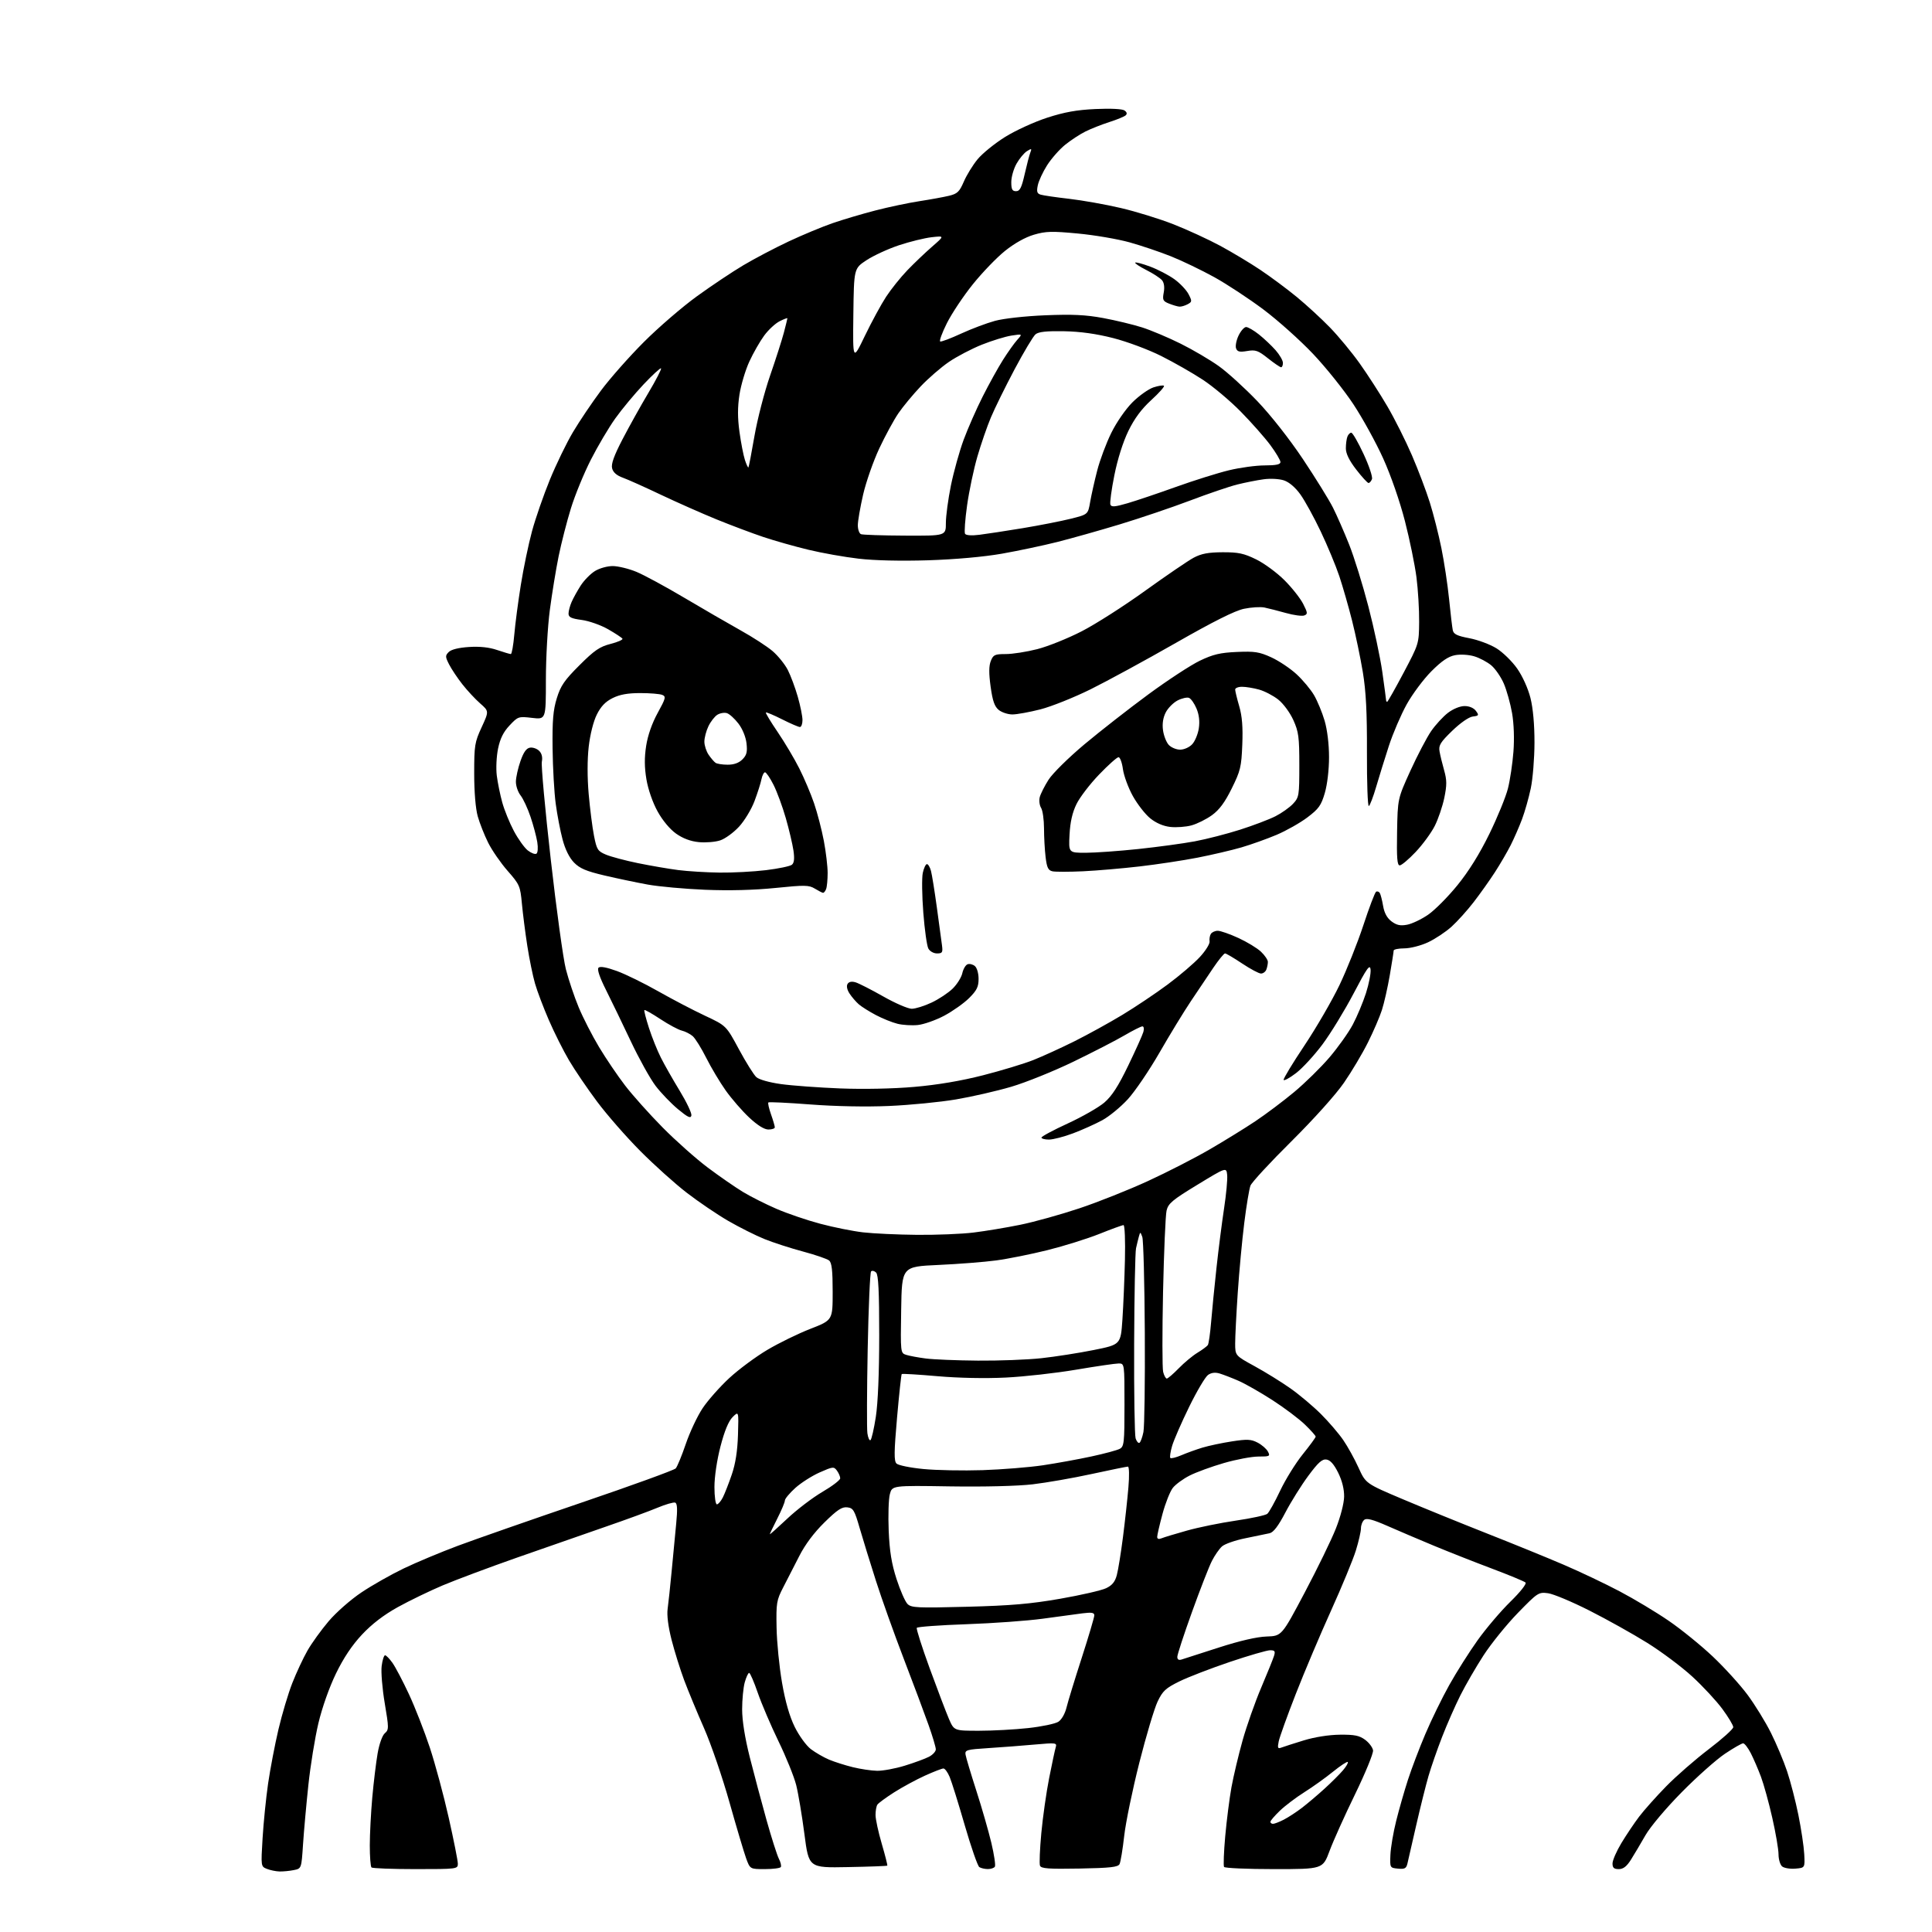 <?xml version="1.0" encoding="UTF-8" standalone="no"?>
<svg 
  version="1.1" 
  xmlns="http://www.w3.org/2000/svg" 
  xmlns:xlink="http://www.w3.org/1999/xlink" 
  xmlns:svg="http://www.w3.org/2000/svg"
  xmlns:rdf="http://www.w3.org/1999/02/22-rdf-syntax-ns#"
  xmlns:cc="http://creativecommons.org/ns#"
  xmlns:dc="http://purl.org/dc/elements/1.1/"
  viewBox="0 0 768 768"
  width="768"
  height="768"
>
<style>svg {background-color: white; }</style>"
<path stroke="none" fill="black" fill-rule="evenodd" d="M111.12,743.94C109.68,743.90 107.42,743.44 106.10,742.91C103.71,741.96 103.70,741.92 104.38,730.73C104.75,724.55 105.74,714.77 106.57,709.00C107.41,703.23 109.26,693.55 110.68,687.50C112.10,681.45 114.59,673.12 116.21,669.00C117.83,664.88 120.53,659.10 122.21,656.16C123.88,653.22 127.67,647.97 130.63,644.48C133.63,640.94 139.41,635.86 143.71,632.99C147.95,630.15 155.49,625.88 160.47,623.49C165.46,621.09 175.15,617.04 182.02,614.47C188.88,611.91 210.92,604.21 230.99,597.37C251.07,590.54 267.99,584.39 268.60,583.72C269.22,583.05 271.02,578.67 272.61,574.00C274.20,569.33 277.21,562.93 279.30,559.79C281.39,556.66 286.17,551.26 289.92,547.79C293.67,544.33 300.48,539.28 305.05,536.58C309.61,533.87 317.32,530.11 322.18,528.22C331.00,524.78 331.00,524.78 331.00,513.51C331.00,505.03 330.65,501.96 329.59,501.07C328.81,500.43 324.13,498.82 319.17,497.49C314.22,496.17 307.31,493.93 303.83,492.52C300.35,491.11 293.90,487.87 289.50,485.33C285.10,482.78 277.68,477.75 273.00,474.14C268.32,470.54 259.99,463.05 254.47,457.49C248.95,451.94 241.26,443.14 237.38,437.95C233.49,432.75 228.46,425.35 226.19,421.49C223.92,417.64 220.31,410.44 218.17,405.49C216.03,400.55 213.55,394.02 212.68,390.98C211.80,387.94 210.42,381.19 209.61,375.98C208.80,370.77 207.84,363.21 207.46,359.18C206.82,352.22 206.55,351.60 201.79,346.18C199.05,343.06 195.57,338.02 194.06,335.00C192.55,331.98 190.68,327.25 189.91,324.50C189.05,321.46 188.50,314.79 188.50,307.50C188.50,296.32 188.70,295.06 191.45,289.11C194.40,282.71 194.40,282.71 190.86,279.61C188.91,277.90 185.73,274.48 183.79,272.00C181.84,269.52 179.48,265.98 178.53,264.13C176.97,261.05 176.96,260.61 178.40,259.17C179.40,258.18 182.35,257.45 186.43,257.19C190.73,256.91 194.47,257.31 197.62,258.39C200.23,259.27 202.67,260.00 203.06,260.00C203.45,260.00 204.07,256.51 204.44,252.25C204.81,247.99 205.98,239.10 207.04,232.50C208.09,225.90 210.09,216.32 211.47,211.21C212.85,206.10 216.05,196.88 218.57,190.71C221.10,184.55 225.24,176.00 227.79,171.73C230.33,167.45 235.33,160.03 238.91,155.23C242.48,150.43 250.15,141.75 255.95,135.95C261.75,130.15 271.23,121.98 277.00,117.80C282.77,113.62 291.10,108.05 295.50,105.44C299.90,102.82 308.00,98.57 313.50,95.98C319.00,93.40 326.88,90.12 331.00,88.70C335.12,87.28 342.77,85.01 348.00,83.66C353.23,82.31 361.10,80.64 365.50,79.97C369.90,79.29 375.21,78.32 377.31,77.81C380.57,77.02 381.40,76.22 383.12,72.23C384.22,69.66 386.67,65.67 388.58,63.34C390.48,61.02 395.41,57.02 399.53,54.45C403.64,51.88 411.17,48.44 416.26,46.79C423.14,44.56 428.06,43.68 435.50,43.34C441.44,43.07 446.10,43.29 446.99,43.90C447.96,44.56 448.14,45.24 447.49,45.84C446.95,46.34 444.02,47.55 441.00,48.51C437.98,49.48 433.70,51.17 431.50,52.26C429.30,53.35 425.65,55.74 423.38,57.58C421.11,59.42 417.90,63.08 416.23,65.71C414.56,68.34 412.90,71.92 412.54,73.66C412.01,76.20 412.24,76.94 413.69,77.38C414.69,77.69 419.77,78.43 425.00,79.03C430.23,79.63 439.45,81.27 445.50,82.68C451.55,84.09 461.00,87.01 466.50,89.17C472.00,91.33 480.32,95.16 485.00,97.68C489.68,100.20 496.88,104.52 501.00,107.28C505.12,110.04 511.65,114.89 515.50,118.06C519.35,121.23 525.27,126.67 528.66,130.16C532.05,133.65 537.39,140.10 540.52,144.50C543.65,148.90 548.59,156.55 551.48,161.50C554.38,166.45 558.78,175.22 561.27,181.00C563.76,186.78 566.95,195.20 568.37,199.73C569.79,204.25 571.86,212.39 572.96,217.82C574.07,223.25 575.45,232.37 576.03,238.10C576.60,243.82 577.27,249.41 577.50,250.51C577.83,252.10 579.23,252.78 584.09,253.70C587.48,254.34 592.33,256.15 594.87,257.72C597.40,259.29 601.11,262.91 603.11,265.78C605.24,268.82 607.43,273.68 608.38,277.45C609.41,281.54 609.99,288.05 609.98,295.21C609.97,301.42 609.31,309.59 608.51,313.37C607.71,317.15 606.15,322.67 605.03,325.64C603.92,328.61 601.88,333.27 600.51,335.99C599.13,338.70 596.31,343.54 594.25,346.72C592.19,349.91 588.41,355.23 585.85,358.55C583.30,361.87 579.31,366.30 576.99,368.39C574.67,370.48 570.47,373.27 567.64,374.59C564.78,375.92 560.62,376.98 558.25,376.99C555.91,377.00 554.00,377.39 554.00,377.87C554.00,378.35 553.31,382.73 552.47,387.62C551.63,392.50 550.22,398.75 549.33,401.50C548.45,404.25 545.94,410.06 543.76,414.42C541.59,418.78 537.30,425.98 534.24,430.42C531.00,435.12 522.24,444.87 513.32,453.73C504.87,462.10 497.56,470.02 497.07,471.32C496.58,472.61 495.47,479.26 494.62,486.09C493.76,492.91 492.60,505.40 492.03,513.83C491.46,522.26 491.00,531.34 491.00,534.01C491.00,538.86 491.00,538.86 498.75,543.10C503.01,545.43 509.42,549.40 512.99,551.92C516.56,554.44 522.00,559.02 525.09,562.10C528.17,565.17 532.15,569.81 533.94,572.41C535.72,575.00 538.47,579.96 540.04,583.43C542.90,589.73 542.90,589.73 557.70,595.99C565.84,599.43 580.83,605.53 591.00,609.54C601.17,613.54 614.90,619.14 621.50,621.97C628.10,624.80 638.19,629.59 643.91,632.62C649.64,635.64 658.39,640.89 663.34,644.29C668.30,647.68 676.17,654.07 680.84,658.48C685.51,662.89 691.74,669.75 694.69,673.73C697.63,677.70 701.82,684.51 703.99,688.86C706.16,693.21 709.05,700.08 710.40,704.13C711.76,708.19 713.78,716.00 714.89,721.50C716.00,727.00 717.05,733.98 717.21,737.00C717.50,742.50 717.50,742.50 713.68,742.81C711.58,742.99 709.22,742.59 708.43,741.94C707.64,741.29 707.00,739.12 706.99,737.13C706.99,735.13 705.87,728.60 704.51,722.62C703.16,716.63 701.13,709.30 700.02,706.32C698.91,703.34 697.09,699.13 695.98,696.95C694.87,694.78 693.49,693.00 692.92,693.00C692.36,693.00 689.10,694.86 685.70,697.14C682.29,699.42 674.55,706.30 668.50,712.44C662.24,718.78 656.03,726.16 654.09,729.55C652.22,732.82 649.63,737.19 648.33,739.25C646.63,741.95 645.27,743.00 643.49,743.00C641.57,743.00 641.00,742.48 641.00,740.75C641.00,739.51 642.59,735.87 644.53,732.65C646.47,729.44 649.64,724.71 651.58,722.15C653.52,719.59 658.34,714.18 662.30,710.13C666.26,706.07 673.89,699.42 679.25,695.34C684.61,691.26 689.00,687.32 689.00,686.57C689.00,685.83 687.06,682.58 684.68,679.36C682.31,676.14 676.94,670.35 672.75,666.50C668.57,662.65 660.50,656.61 654.82,653.07C649.14,649.53 638.81,643.76 631.85,640.24C624.90,636.72 617.48,633.61 615.35,633.33C611.62,632.84 611.25,633.07 603.38,641.16C598.92,645.75 592.79,653.33 589.75,658.00C586.72,662.67 582.56,669.86 580.50,673.97C578.44,678.08 575.17,685.51 573.25,690.47C571.32,695.44 568.89,702.42 567.85,706.00C566.81,709.58 564.62,718.35 562.98,725.50C561.34,732.65 559.76,739.54 559.47,740.81C559.02,742.73 558.38,743.07 555.72,742.81C552.52,742.50 552.50,742.47 552.71,737.32C552.83,734.46 553.86,728.39 555.01,723.82C556.15,719.24 558.25,711.90 559.68,707.50C561.10,703.10 564.21,694.92 566.59,689.32C568.96,683.72 573.25,674.94 576.11,669.82C578.98,664.69 584.05,656.67 587.39,652.00C590.73,647.33 596.58,640.44 600.39,636.71C604.40,632.79 606.94,629.56 606.41,629.07C605.91,628.61 599.88,626.11 593.00,623.52C586.12,620.93 575.77,616.85 570.00,614.45C564.23,612.05 555.92,608.52 551.55,606.59C545.67,604.01 543.25,603.37 542.30,604.17C541.58,604.76 541.00,606.27 541.00,607.52C541.00,608.77 540.09,612.75 538.97,616.37C537.85,619.99 533.42,630.72 529.12,640.22C524.82,649.73 518.51,664.63 515.11,673.34C511.70,682.06 508.64,690.57 508.30,692.26C507.78,694.87 507.94,695.24 509.37,694.69C510.30,694.33 514.31,693.05 518.28,691.83C522.67,690.49 528.31,689.61 532.67,689.57C538.46,689.51 540.38,689.91 542.67,691.60C544.23,692.76 545.64,694.64 545.81,695.80C545.98,696.95 542.77,704.78 538.68,713.20C534.58,721.61 530.01,731.76 528.53,735.75C525.83,743.00 525.83,743.00 506.47,743.00C495.83,743.00 486.87,742.61 486.58,742.13C486.28,741.64 486.49,736.13 487.05,729.88C487.61,723.62 488.73,714.87 489.53,710.43C490.34,705.99 492.33,697.62 493.95,691.83C495.58,686.04 498.90,676.62 501.33,670.90C503.76,665.18 506.06,659.49 506.44,658.25C507.02,656.38 506.76,656.00 504.90,656.00C503.66,656.00 496.46,658.09 488.89,660.64C481.32,663.20 472.28,666.68 468.81,668.39C463.36,671.08 462.18,672.17 460.16,676.41C458.87,679.11 455.60,690.04 452.90,700.70C450.20,711.36 447.49,724.45 446.89,729.79C446.29,735.13 445.46,740.17 445.04,741.00C444.43,742.21 441.40,742.55 429.12,742.78C416.76,743.00 413.86,742.79 413.41,741.63C413.11,740.85 413.35,735.02 413.94,728.68C414.53,722.33 415.93,712.50 417.05,706.82C418.17,701.14 419.35,695.64 419.66,694.59C420.21,692.78 419.81,692.73 411.37,693.48C406.49,693.92 398.23,694.56 393.00,694.89C384.22,695.45 383.52,695.65 383.82,697.50C383.99,698.60 385.92,705.04 388.10,711.81C390.28,718.57 392.97,727.92 394.08,732.58C395.18,737.24 395.82,741.49 395.48,742.03C395.15,742.56 393.90,742.99 392.69,742.98C391.49,742.98 389.96,742.63 389.30,742.21C388.64,741.79 386.04,734.31 383.51,725.60C380.99,716.88 378.29,708.23 377.51,706.38C376.74,704.52 375.62,703.00 375.03,703.00C374.44,703.00 371.12,704.29 367.65,705.86C364.18,707.43 358.68,710.42 355.42,712.49C352.16,714.57 349.17,716.77 348.77,717.38C348.36,718.00 348.03,719.85 348.04,721.50C348.04,723.15 349.15,728.29 350.51,732.92C351.87,737.56 352.86,741.47 352.71,741.62C352.56,741.78 345.47,742.04 336.97,742.20C321.51,742.50 321.51,742.50 319.77,729.09C318.81,721.71 317.34,712.94 316.50,709.59C315.65,706.24 312.49,698.41 309.46,692.18C306.44,685.96 302.74,677.29 301.23,672.93C299.73,668.57 298.18,665.00 297.80,665.00C297.41,665.00 296.63,666.69 296.05,668.75C295.48,670.81 295.01,675.65 295.01,679.50C295.01,683.98 296.11,690.82 298.04,698.50C299.71,705.10 302.70,716.32 304.69,723.44C306.69,730.56 308.90,737.50 309.61,738.87C310.32,740.24 310.67,741.73 310.39,742.18C310.11,742.63 307.25,743.00 304.02,743.00C298.17,743.00 298.17,743.00 296.61,738.75C295.76,736.41 292.78,726.40 289.99,716.50C287.21,706.60 282.66,693.33 279.88,687.00C277.09,680.67 273.53,672.06 271.95,667.85C270.38,663.64 268.14,656.45 266.96,651.86C265.62,646.58 265.04,642.05 265.40,639.51C265.71,637.31 266.43,630.55 267.00,624.50C267.57,618.45 268.37,609.96 268.80,605.63C269.35,599.96 269.24,597.65 268.40,597.32C267.76,597.08 264.59,597.99 261.37,599.34C258.14,600.70 248.75,604.14 240.50,606.98C232.25,609.83 216.50,615.32 205.50,619.18C194.50,623.04 181.22,628.01 176.00,630.21C170.78,632.42 162.74,636.31 158.13,638.86C152.53,641.97 147.83,645.57 143.89,649.78C139.94,654.00 136.55,659.07 133.54,665.28C130.89,670.74 128.05,678.78 126.57,685.00C125.20,690.77 123.41,701.80 122.59,709.50C121.77,717.20 120.81,727.84 120.46,733.14C119.83,742.78 119.83,742.78 116.79,743.39C115.12,743.73 112.57,743.97 111.12,743.94zM165.17,743.00C155.91,743.00 148.03,742.70 147.67,742.33C147.30,741.97 147.00,738.03 147.00,733.58C147.00,729.14 147.45,720.55 147.99,714.50C148.53,708.45 149.49,700.58 150.11,697.00C150.76,693.25 151.97,689.86 152.97,689.00C154.61,687.58 154.61,686.96 152.93,677.00C151.96,671.23 151.41,664.59 151.72,662.25C152.02,659.91 152.63,658.00 153.07,658.00C153.51,658.00 154.83,659.35 156.00,661.00C157.18,662.65 160.12,668.24 162.53,673.41C164.95,678.59 168.69,688.15 170.85,694.66C173.00,701.17 176.39,713.74 178.38,722.60C180.37,731.45 182.00,739.67 182.00,740.85C182.00,742.96 181.73,743.00 165.17,743.00zM506.05,725.00C506.63,725.00 508.54,724.26 510.30,723.36C512.06,722.46 515.30,720.35 517.50,718.67C519.70,716.98 523.75,713.56 526.50,711.05C529.25,708.55 532.57,705.24 533.87,703.71C535.18,702.17 536.03,700.69 535.76,700.42C535.49,700.15 532.84,701.90 529.88,704.29C526.92,706.69 521.80,710.36 518.50,712.43C515.20,714.51 510.81,717.83 508.75,719.81C506.69,721.79 505.00,723.76 505.00,724.20C505.00,724.64 505.47,725.00 506.05,725.00zM348.64,703.92C350.92,703.96 355.87,703.05 359.64,701.89C363.42,700.73 367.74,699.14 369.25,698.36C370.76,697.59 372.00,696.25 372.00,695.39C372.00,694.54 370.70,690.16 369.10,685.67C367.51,681.18 363.10,669.40 359.30,659.50C355.50,649.60 350.51,635.65 348.23,628.50C345.94,621.35 343.03,611.90 341.75,607.50C339.67,600.29 339.18,599.47 336.79,599.19C334.68,598.94 332.83,600.17 327.72,605.19C323.60,609.24 320.03,614.01 317.75,618.50C315.79,622.35 312.91,627.98 311.34,631.00C308.69,636.12 308.51,637.22 308.70,647.00C308.80,652.77 309.78,662.61 310.86,668.85C312.17,676.44 313.85,682.28 315.92,686.49C317.63,689.96 320.49,693.90 322.32,695.30C324.14,696.68 327.40,698.56 329.56,699.48C331.73,700.39 335.98,701.74 339.00,702.48C342.02,703.23 346.37,703.87 348.64,703.92zM389.16,688.00C394.62,688.00 403.45,687.52 408.79,686.93C414.13,686.34 419.49,685.22 420.71,684.43C422.00,683.60 423.36,681.23 423.96,678.75C424.53,676.41 427.25,667.52 430.01,659.00C432.76,650.48 435.01,642.87 435.01,642.11C435.00,641.04 433.93,640.86 430.25,641.33C427.64,641.67 420.55,642.62 414.50,643.46C408.45,644.29 394.82,645.28 384.21,645.65C373.60,646.02 364.71,646.67 364.44,647.09C364.18,647.51 366.49,654.75 369.56,663.18C372.64,671.61 376.08,680.64 377.20,683.25C379.25,688.00 379.25,688.00 389.16,688.00zM469.75,659.67C470.71,659.36 477.35,657.22 484.50,654.92C492.86,652.23 499.64,650.66 503.50,650.54C509.50,650.34 509.50,650.34 518.67,633.01C523.72,623.47 529.29,612.03 531.04,607.59C532.89,602.91 534.27,597.57 534.31,594.92C534.35,591.96 533.51,588.60 531.94,585.42C530.28,582.07 528.80,580.40 527.29,580.19C525.56,579.94 523.99,581.36 520.05,586.69C517.28,590.43 513.19,596.98 510.96,601.24C508.16,606.59 506.23,609.14 504.70,609.48C503.49,609.76 499.17,610.65 495.10,611.47C491.04,612.28 486.83,613.75 485.75,614.73C484.67,615.70 482.87,618.30 481.75,620.50C480.62,622.70 477.07,631.81 473.85,640.75C470.63,649.68 468.00,657.72 468.00,658.61C468.00,659.71 468.57,660.05 469.75,659.67zM384.47,638.71C401.78,638.26 409.70,637.58 421.43,635.53C429.63,634.10 437.84,632.22 439.67,631.35C442.10,630.20 443.24,628.81 443.95,626.14C444.49,624.14 445.59,617.33 446.40,611.00C447.21,604.67 448.18,595.79 448.56,591.25C448.96,586.59 448.87,583.00 448.37,583.00C447.88,583.00 441.41,584.32 433.99,585.93C426.57,587.55 416.00,589.39 410.50,590.04C404.54,590.74 391.24,591.07 377.56,590.86C354.63,590.50 354.63,590.50 353.72,594.00C353.22,595.92 353.02,602.45 353.27,608.50C353.62,616.71 354.42,621.58 356.39,627.70C357.85,632.21 359.81,636.66 360.74,637.60C362.26,639.12 364.62,639.23 384.47,638.71zM461.75,611.49C462.71,611.09 467.24,609.72 471.81,608.44C476.38,607.15 485.15,605.36 491.31,604.46C497.46,603.56 503.07,602.35 503.77,601.77C504.46,601.20 506.76,597.08 508.87,592.61C510.98,588.15 515.02,581.63 517.85,578.12C520.68,574.61 523.00,571.45 523.00,571.08C523.00,570.72 521.09,568.57 518.75,566.31C516.41,564.04 510.62,559.68 505.87,556.61C501.13,553.55 495.05,550.08 492.37,548.91C489.69,547.74 486.30,546.43 484.84,545.99C483.05,545.45 481.53,545.64 480.21,546.56C479.13,547.32 475.76,553.01 472.72,559.22C469.68,565.42 466.63,572.42 465.94,574.76C465.25,577.10 464.93,579.26 465.23,579.57C465.54,579.87 467.52,579.37 469.64,578.47C471.76,577.56 475.52,576.20 478.00,575.45C480.48,574.70 485.73,573.59 489.67,572.98C495.76,572.04 497.31,572.11 499.89,573.45C501.57,574.31 503.42,575.92 504.01,577.01C505.00,578.87 504.75,579.00 500.24,579.00C497.59,579.00 491.41,580.16 486.52,581.58C481.62,583.00 475.50,585.23 472.91,586.55C470.32,587.86 467.30,590.07 466.21,591.46C465.12,592.85 463.27,597.51 462.11,601.81C460.95,606.12 460.00,610.22 460.00,610.93C460.00,611.76 460.61,611.96 461.75,611.49zM312.93,603.71C316.74,600.11 323.04,595.32 326.93,593.04C330.82,590.77 334.00,588.34 334.00,587.65C334.00,586.95 333.42,585.59 332.71,584.61C331.48,582.94 331.12,582.97 325.83,585.31C322.76,586.67 318.39,589.46 316.12,591.51C313.86,593.56 312.00,595.79 312.00,596.48C312.00,597.16 310.66,600.37 309.01,603.61C307.37,606.85 306.02,609.67 306.01,609.87C306.01,610.08 309.12,607.30 312.93,603.71zM284.97,598.00C285.51,598.00 286.57,596.76 287.34,595.25C288.10,593.74 289.71,589.64 290.90,586.14C292.38,581.81 293.16,576.78 293.36,570.34C293.65,560.90 293.65,560.90 291.22,563.32C289.60,564.95 288.01,568.79 286.40,574.98C284.99,580.40 284.00,587.07 284.00,591.11C284.00,594.92 284.44,598.00 284.97,598.00zM390.59,584.41C398.35,584.15 409.15,583.28 414.59,582.47C420.04,581.65 428.72,580.08 433.87,578.96C439.03,577.85 444.09,576.49 445.12,575.93C446.84,575.01 447.00,573.55 447.00,558.46C447.00,542.00 447.00,542.00 444.68,542.00C443.40,542.00 435.80,543.11 427.78,544.47C419.76,545.83 407.19,547.24 399.85,547.60C391.77,548.01 381.03,547.79 372.66,547.06C365.05,546.39 358.66,546.01 358.45,546.21C358.25,546.42 357.41,554.22 356.59,563.54C355.39,577.18 355.35,580.75 356.36,581.77C357.05,582.48 361.87,583.46 367.06,583.96C372.25,584.46 382.84,584.66 390.59,584.41zM452.96,573.53C453.41,573.25 454.11,571.33 454.53,569.26C454.94,567.19 455.19,549.38 455.08,529.68C454.97,509.98 454.52,492.88 454.08,491.69C453.31,489.61 453.26,489.60 452.73,491.52C452.43,492.61 451.92,494.72 451.59,496.20C451.25,497.69 450.92,514.79 450.84,534.20C450.76,553.62 451.03,570.52 451.42,571.76C451.82,573.01 452.51,573.80 452.96,573.53zM346.02,572.49C346.45,572.22 347.40,568.07 348.15,563.26C349.00,557.73 349.50,545.75 349.50,530.80C349.50,513.34 349.18,506.78 348.27,505.87C347.59,505.19 346.69,504.98 346.27,505.40C345.85,505.82 345.24,519.74 344.92,536.33C344.60,552.92 344.55,567.95 344.80,569.73C345.05,571.51 345.60,572.75 346.02,572.49zM463.82,548.00C464.24,548.00 466.37,546.17 468.55,543.94C470.72,541.70 474.07,538.91 476.00,537.74C477.93,536.57 479.78,535.19 480.13,534.69C480.48,534.18 481.06,530.11 481.43,525.63C481.80,521.16 482.76,511.43 483.57,504.00C484.38,496.57 485.74,485.93 486.59,480.34C487.44,474.76 488.00,468.78 487.82,467.07C487.50,463.95 487.50,463.95 476.00,470.95C466.02,477.02 464.40,478.38 463.73,481.22C463.30,483.02 462.68,497.59 462.33,513.60C461.99,529.60 462.01,543.89 462.37,545.35C462.74,546.81 463.39,548.00 463.82,548.00zM388.71,540.87C397.08,540.94 408.43,540.51 413.95,539.91C419.46,539.31 428.82,537.85 434.74,536.66C445.50,534.50 445.50,534.50 446.18,524.50C446.55,519.00 447.00,508.31 447.18,500.75C447.36,493.19 447.11,487.00 446.62,487.00C446.14,487.00 441.82,488.57 437.01,490.50C432.20,492.42 422.92,495.32 416.39,496.95C409.85,498.57 400.68,500.42 396.00,501.04C391.32,501.67 380.98,502.48 373.00,502.84C358.50,503.50 358.50,503.50 358.23,520.68C357.95,537.77 357.96,537.85 360.23,538.58C361.48,538.98 364.98,539.63 368.00,540.02C371.02,540.42 380.34,540.80 388.71,540.87zM364.53,490.87C372.24,490.94 382.37,490.53 387.03,489.95C391.69,489.38 400.00,488.00 405.50,486.88C411.00,485.77 421.57,482.83 429.00,480.35C436.43,477.88 448.73,472.98 456.35,469.47C463.97,465.97 474.99,460.32 480.85,456.91C486.71,453.51 494.88,448.47 499.00,445.72C503.12,442.97 510.06,437.76 514.40,434.15C518.75,430.53 525.09,424.31 528.50,420.31C531.90,416.32 536.07,410.46 537.76,407.28C539.45,404.10 541.80,398.48 542.99,394.80C544.17,391.11 545.00,386.87 544.82,385.38C544.56,383.13 543.38,384.79 538.07,394.93C534.53,401.67 528.98,410.75 525.74,415.11C522.50,419.46 517.75,424.63 515.19,426.58C512.64,428.53 510.41,429.74 510.26,429.27C510.10,428.80 513.83,422.64 518.55,415.58C523.26,408.52 529.52,397.73 532.45,391.62C535.38,385.50 539.66,374.77 541.97,367.76C544.27,360.75 546.54,354.78 547.01,354.49C547.48,354.20 548.14,354.42 548.48,354.97C548.82,355.52 549.42,357.84 549.81,360.13C550.29,362.95 551.38,364.94 553.17,366.28C555.19,367.78 556.66,368.10 559.35,367.59C561.29,367.23 565.04,365.44 567.69,363.62C570.34,361.80 575.58,356.53 579.34,351.90C583.85,346.36 588.17,339.41 592.04,331.50C595.27,324.90 598.59,316.77 599.43,313.43C600.27,310.09 601.25,303.54 601.61,298.86C602.01,293.66 601.80,287.68 601.07,283.46C600.40,279.66 598.93,274.39 597.80,271.75C596.66,269.11 594.42,265.85 592.82,264.50C591.22,263.16 588.17,261.53 586.05,260.90C583.85,260.24 580.58,260.04 578.44,260.44C575.73,260.95 573.13,262.71 569.02,266.82C565.90,269.95 561.47,275.88 559.18,280.00C556.90,284.12 553.71,291.55 552.10,296.50C550.49,301.45 548.23,308.74 547.07,312.70C545.92,316.66 544.60,320.13 544.14,320.41C543.68,320.70 543.34,311.16 543.38,299.21C543.44,283.08 543.01,274.84 541.74,267.14C540.79,261.44 538.87,252.24 537.47,246.71C536.08,241.18 533.79,233.24 532.41,229.07C531.02,224.91 527.68,216.89 525.00,211.25C522.32,205.61 518.68,198.98 516.91,196.53C514.92,193.75 512.44,191.64 510.38,190.96C508.50,190.34 505.00,190.15 502.28,190.53C499.65,190.89 494.96,191.82 491.86,192.59C488.76,193.36 480.26,196.25 472.96,199.02C465.66,201.78 453.12,206.02 445.10,208.45C437.07,210.88 425.89,214.03 420.26,215.45C414.62,216.87 404.72,218.96 398.26,220.10C391.02,221.37 379.78,222.37 369.00,222.72C358.18,223.06 347.61,222.82 341.30,222.08C335.69,221.43 326.68,219.83 321.29,218.52C315.89,217.22 307.89,214.95 303.49,213.48C299.10,212.01 290.70,208.85 284.82,206.46C278.95,204.06 269.00,199.65 262.71,196.67C256.43,193.68 249.63,190.63 247.61,189.90C245.14,189.01 243.73,187.78 243.32,186.16C242.89,184.43 244.06,181.17 247.46,174.62C250.07,169.60 254.68,161.32 257.72,156.21C260.76,151.10 263.03,146.70 262.77,146.43C262.50,146.17 259.37,149.05 255.80,152.83C252.23,156.62 247.18,162.69 244.59,166.33C241.99,169.96 237.63,177.34 234.89,182.72C232.15,188.10 228.58,196.78 226.97,202.00C225.35,207.22 223.15,215.81 222.07,221.08C221.00,226.35 219.42,236.00 218.56,242.54C217.70,249.07 217.00,261.53 217.00,270.22C217.00,286.02 217.00,286.02 211.50,285.37C206.13,284.74 205.91,284.81 202.57,288.36C200.12,290.96 198.82,293.57 197.99,297.56C197.35,300.65 197.12,305.45 197.48,308.32C197.84,311.17 198.82,315.98 199.66,319.00C200.49,322.02 202.57,327.12 204.26,330.31C205.96,333.51 208.45,336.99 209.79,338.05C211.14,339.11 212.68,339.70 213.23,339.36C213.79,339.01 213.94,337.04 213.58,334.75C213.22,332.55 212.02,328.02 210.89,324.69C209.77,321.36 207.99,317.53 206.93,316.18C205.87,314.83 205.03,312.33 205.08,310.62C205.12,308.90 205.94,305.25 206.91,302.50C208.15,298.96 209.26,297.41 210.71,297.20C211.83,297.03 213.47,297.61 214.34,298.49C215.37,299.51 215.74,301.04 215.39,302.79C215.09,304.28 216.68,321.74 218.93,341.60C221.17,361.45 223.88,381.11 224.94,385.27C226.01,389.44 228.30,396.25 230.03,400.41C231.76,404.57 235.41,411.69 238.14,416.24C240.87,420.78 245.52,427.65 248.48,431.50C251.43,435.35 258.12,442.83 263.35,448.13C268.57,453.42 276.67,460.62 281.35,464.13C286.02,467.63 292.33,472.00 295.36,473.83C298.38,475.66 304.38,478.68 308.68,480.54C312.98,482.40 320.82,485.07 326.10,486.47C331.38,487.88 339.03,489.41 343.10,489.88C347.17,490.35 356.81,490.80 364.53,490.87zM416.98,453.00C415.34,453.00 414.00,452.64 414.00,452.20C414.00,451.76 418.70,449.24 424.44,446.60C430.18,443.96 436.72,440.22 438.98,438.29C441.99,435.71 444.52,431.80 448.46,423.64C451.42,417.51 454.13,411.49 454.49,410.25C454.86,408.97 454.70,408.00 454.12,408.00C453.56,408.00 450.36,409.61 447.01,411.57C443.66,413.54 434.52,418.24 426.71,422.03C418.89,425.81 407.77,430.30 402.00,432.00C396.23,433.70 386.32,435.97 380.00,437.04C373.68,438.11 361.73,439.28 353.46,439.64C344.29,440.04 332.08,439.80 322.15,439.04C313.20,438.36 305.67,437.99 305.43,438.24C305.18,438.49 305.66,440.61 306.49,442.97C307.32,445.32 308.00,447.64 308.00,448.13C308.00,448.61 306.86,449.00 305.46,449.00C303.80,449.00 301.14,447.34 297.83,444.25C295.04,441.64 290.83,436.80 288.49,433.50C286.15,430.20 282.66,424.35 280.73,420.50C278.80,416.65 276.38,412.77 275.36,411.88C274.34,411.00 272.38,410.00 271.00,409.67C269.62,409.33 265.80,407.28 262.51,405.11C259.21,402.93 256.35,401.31 256.15,401.51C255.95,401.71 256.77,404.90 257.96,408.60C259.15,412.30 261.29,417.62 262.70,420.41C264.10,423.21 267.49,429.17 270.22,433.65C272.95,438.13 275.03,442.53 274.84,443.42C274.57,444.70 273.42,444.16 269.50,440.91C266.75,438.63 262.75,434.46 260.60,431.64C258.46,428.81 254.04,420.88 250.79,414.00C247.54,407.12 243.10,397.93 240.92,393.58C238.33,388.42 237.29,385.31 237.93,384.67C238.56,384.04 241.10,384.50 245.20,385.99C248.67,387.25 256.09,390.89 261.69,394.07C267.30,397.25 275.66,401.62 280.28,403.78C288.68,407.72 288.68,407.72 293.74,417.12C296.53,422.29 299.64,427.26 300.66,428.18C301.73,429.15 305.83,430.30 310.50,430.95C314.90,431.56 325.48,432.33 334.00,432.67C343.33,433.03 355.08,432.79 363.50,432.05C372.65,431.26 382.10,429.66 390.77,427.44C398.07,425.57 407.07,422.85 410.77,421.38C414.47,419.91 421.83,416.55 427.13,413.91C432.43,411.26 440.98,406.55 446.13,403.44C451.28,400.33 459.39,394.90 464.14,391.37C468.89,387.85 474.65,382.93 476.95,380.44C479.24,377.96 480.99,375.15 480.83,374.21C480.68,373.27 480.90,371.94 481.33,371.25C481.77,370.56 483.00,370.00 484.08,370.00C485.16,370.00 488.85,371.28 492.27,372.86C495.70,374.43 499.74,376.88 501.25,378.31C502.76,379.74 504.00,381.56 504.00,382.37C504.00,383.18 503.73,384.55 503.39,385.42C503.06,386.29 502.10,387.00 501.27,387.00C500.43,387.00 497.06,385.20 493.76,383.00C490.47,380.80 487.41,379.00 486.97,379.00C486.53,379.00 484.42,381.59 482.28,384.75C480.15,387.91 476.14,393.88 473.38,398.00C470.62,402.12 465.01,411.31 460.93,418.41C456.84,425.51 451.17,433.86 448.33,436.96C445.49,440.06 440.92,443.81 438.18,445.30C435.45,446.79 430.23,449.13 426.58,450.51C422.94,451.88 418.61,453.00 416.98,453.00zM364.85,407.46C362.46,407.70 358.81,407.48 356.75,406.96C354.68,406.45 350.86,404.91 348.25,403.54C345.64,402.17 342.57,400.24 341.42,399.26C340.28,398.27 338.61,396.34 337.72,394.97C336.72,393.45 336.41,391.95 336.92,391.13C337.47,390.24 338.56,390.03 340.13,390.50C341.43,390.90 346.38,393.42 351.12,396.11C355.86,398.80 360.95,401.00 362.43,401.00C363.91,401.00 367.47,399.89 370.34,398.53C373.21,397.18 376.97,394.68 378.71,392.98C380.44,391.28 382.16,388.54 382.53,386.88C382.89,385.22 383.83,383.62 384.61,383.32C385.39,383.02 386.69,383.33 387.51,384.01C388.36,384.71 389.00,386.91 389.00,389.12C389.00,392.27 388.30,393.70 385.24,396.75C383.17,398.81 378.71,401.96 375.34,403.76C371.96,405.55 367.24,407.21 364.85,407.46zM372.47,379.00C371.11,379.00 369.62,378.15 369.03,377.05C368.45,375.98 367.55,369.57 367.03,362.80C366.50,356.04 366.41,348.93 366.82,347.00C367.24,345.07 367.98,343.50 368.47,343.50C368.96,343.50 369.68,344.72 370.08,346.20C370.48,347.69 371.52,354.21 372.41,360.70C373.29,367.19 374.21,373.96 374.45,375.75C374.83,378.63 374.60,379.00 372.47,379.00zM327.14,354.91C326.79,354.86 325.33,354.10 323.89,353.23C321.55,351.81 319.90,351.79 308.22,352.98C299.78,353.84 289.91,354.09 280.33,353.70C272.17,353.36 261.90,352.43 257.50,351.63C253.10,350.83 245.36,349.21 240.30,348.02C233.04,346.31 230.48,345.23 228.18,342.88C226.32,340.97 224.67,337.65 223.63,333.70C222.72,330.29 221.50,323.91 220.91,319.52C220.31,315.12 219.75,305.22 219.66,297.52C219.53,286.40 219.88,282.27 221.34,277.55C222.87,272.59 224.36,270.41 230.34,264.45C236.29,258.50 238.38,257.08 242.70,255.97C245.56,255.24 247.69,254.30 247.43,253.89C247.17,253.47 244.60,251.78 241.72,250.13C238.84,248.48 234.13,246.82 231.25,246.44C227.09,245.89 226.00,245.36 226.00,243.92C226.00,242.91 226.55,240.84 227.22,239.30C227.89,237.76 229.52,234.81 230.85,232.75C232.18,230.69 234.72,228.10 236.50,227.00C238.31,225.88 241.44,225.01 243.62,225.02C245.75,225.04 249.97,226.07 253.00,227.32C256.02,228.57 264.57,233.20 272.00,237.61C279.43,242.01 289.48,247.83 294.33,250.54C299.19,253.24 304.95,256.97 307.12,258.83C309.29,260.69 312.01,264.07 313.17,266.33C314.32,268.60 316.11,273.38 317.13,276.97C318.16,280.56 319.00,284.73 319.00,286.25C319.00,287.76 318.54,289.00 317.97,289.00C317.41,289.00 314.21,287.62 310.87,285.93C307.53,284.25 304.64,283.03 304.44,283.22C304.25,283.42 306.36,286.93 309.15,291.02C311.93,295.11 315.80,301.62 317.74,305.48C319.69,309.34 322.34,315.60 323.63,319.39C324.92,323.18 326.66,329.87 327.49,334.25C328.32,338.63 329.00,344.38 329.00,347.03C329.00,349.67 328.73,352.55 328.39,353.42C328.06,354.29 327.50,354.96 327.14,354.91zM286.00,346.87C291.23,346.94 299.55,346.50 304.50,345.90C309.45,345.30 314.08,344.33 314.79,343.75C315.69,343.01 315.88,341.32 315.41,338.10C315.04,335.57 313.67,329.76 312.36,325.19C311.05,320.62 308.85,314.66 307.47,311.94C306.09,309.22 304.58,307.00 304.11,307.00C303.64,307.00 303.00,308.25 302.69,309.78C302.39,311.30 301.15,315.20 299.93,318.44C298.72,321.69 295.95,326.26 293.78,328.62C291.61,330.97 288.25,333.42 286.30,334.06C284.36,334.71 280.54,335.02 277.81,334.76C274.52,334.44 271.49,333.31 268.77,331.39C266.30,329.64 263.38,326.15 261.40,322.55C259.45,319.03 257.65,313.85 256.97,309.84C256.16,305.02 256.13,301.18 256.86,296.47C257.51,292.29 259.19,287.50 261.44,283.40C264.64,277.58 264.82,276.87 263.25,276.23C262.29,275.83 258.35,275.51 254.50,275.51C249.51,275.51 246.35,276.09 243.50,277.51C240.65,278.93 238.85,280.82 237.23,284.08C235.88,286.79 234.57,292.01 234.02,296.86C233.44,301.92 233.44,309.09 234.01,315.63C234.52,321.45 235.47,328.92 236.12,332.22C237.21,337.75 237.59,338.35 240.90,339.74C242.88,340.57 248.59,342.09 253.58,343.11C258.57,344.13 265.77,345.37 269.58,345.86C273.39,346.35 280.77,346.80 286.00,346.87zM430.50,346.35C425.00,346.60 419.55,346.61 418.38,346.36C416.67,345.98 416.15,344.91 415.64,340.70C415.30,337.84 415.01,332.68 415.01,329.24C415.00,325.79 414.48,322.15 413.85,321.14C413.22,320.13 412.98,318.22 413.31,316.90C413.65,315.58 415.22,312.46 416.81,309.96C418.40,307.45 424.79,301.15 431.09,295.87C437.37,290.62 448.80,281.69 456.50,276.02C464.20,270.36 473.43,264.32 477.00,262.62C482.25,260.11 485.07,259.45 491.69,259.16C498.78,258.85 500.62,259.14 505.37,261.31C508.38,262.69 512.89,265.70 515.38,268.00C517.87,270.29 521.01,274.05 522.36,276.35C523.70,278.65 525.59,283.22 526.56,286.51C527.62,290.14 528.31,295.84 528.31,301.00C528.31,306.02 527.62,311.85 526.63,315.24C525.19,320.17 524.22,321.52 519.71,324.93C516.82,327.11 511.32,330.22 507.48,331.85C503.64,333.47 497.35,335.72 493.50,336.85C489.65,337.97 481.77,339.81 476.00,340.94C470.23,342.06 459.88,343.63 453.00,344.42C446.12,345.22 436.00,346.09 430.50,346.35zM556.41,344.00C555.41,344.00 555.17,341.05 555.36,330.75C555.60,317.50 555.60,317.50 560.65,306.39C563.44,300.28 567.14,293.21 568.88,290.67C570.63,288.13 573.65,284.85 575.59,283.36C577.66,281.78 580.40,280.67 582.20,280.67C584.08,280.67 585.83,281.42 586.69,282.58C587.99,284.34 587.88,284.53 585.45,284.83C583.89,285.02 580.53,287.36 577.28,290.50C572.58,295.05 571.82,296.28 572.24,298.68C572.50,300.23 573.33,303.63 574.07,306.23C575.17,310.13 575.18,312.06 574.13,317.17C573.42,320.58 571.71,325.61 570.32,328.35C568.93,331.09 565.53,335.73 562.75,338.67C559.98,341.60 557.13,344.00 556.41,344.00zM431.64,338.99C435.41,338.98 444.80,338.31 452.50,337.50C460.20,336.68 470.31,335.31 474.96,334.44C479.62,333.57 487.72,331.48 492.96,329.81C498.21,328.13 504.52,325.74 507.00,324.48C509.48,323.22 512.62,320.99 514.00,319.52C516.39,316.95 516.50,316.30 516.50,304.17C516.50,292.96 516.22,290.89 514.12,286.23C512.77,283.26 510.16,279.71 508.12,278.09C506.13,276.52 502.70,274.73 500.50,274.12C498.30,273.51 495.26,273.01 493.75,273.01C492.24,273.00 491.00,273.49 491.00,274.10C491.00,274.70 491.72,277.69 492.61,280.73C493.77,284.71 494.11,289.03 493.83,296.00C493.48,304.84 493.10,306.42 489.64,313.41C486.91,318.95 484.70,321.93 481.77,324.05C479.52,325.68 475.85,327.50 473.61,328.11C471.36,328.71 467.57,328.99 465.19,328.72C462.42,328.41 459.55,327.17 457.25,325.31C455.26,323.71 452.15,319.72 450.33,316.45C448.51,313.18 446.74,308.36 446.38,305.75C446.03,303.14 445.24,301.00 444.63,301.00C444.02,301.00 440.55,304.10 436.91,307.89C433.27,311.67 429.22,316.96 427.92,319.64C426.28,322.98 425.42,326.76 425.16,331.75C424.78,339.00 424.78,339.00 431.64,338.99zM289.25,303.98C291.75,303.99 293.71,303.29 295.12,301.88C296.81,300.19 297.14,298.92 296.75,295.49C296.47,292.97 295.16,289.76 293.55,287.65C292.05,285.69 289.99,283.81 288.97,283.49C287.96,283.17 286.24,283.46 285.16,284.13C284.08,284.80 282.48,286.87 281.60,288.71C280.72,290.56 280.00,293.30 280.00,294.81C280.00,296.32 280.76,298.67 281.69,300.03C282.62,301.39 283.86,302.83 284.44,303.23C285.02,303.64 287.19,303.98 289.25,303.98zM469.12,298.00C470.70,298.00 472.79,297.06 473.92,295.85C475.02,294.67 476.20,291.83 476.55,289.53C476.96,286.75 476.66,284.11 475.63,281.66C474.78,279.63 473.44,277.72 472.64,277.41C471.84,277.11 469.80,277.57 468.11,278.44C466.42,279.32 464.30,281.45 463.41,283.18C462.34,285.24 461.96,287.68 462.31,290.24C462.59,292.39 463.61,295.02 464.57,296.08C465.53,297.13 467.57,298.00 469.12,298.00zM402.45,284.00C400.67,284.00 398.23,283.20 397.02,282.22C395.35,280.86 394.58,278.67 393.79,272.97C393.06,267.66 393.08,264.71 393.86,262.75C394.84,260.28 395.44,260.00 399.82,260.00C402.49,260.00 408.13,259.12 412.35,258.04C416.57,256.96 424.51,253.77 429.99,250.95C435.48,248.14 446.84,240.88 455.23,234.83C463.63,228.79 472.30,222.88 474.50,221.70C477.54,220.08 480.30,219.56 486.00,219.53C492.28,219.51 494.45,219.97 499.35,222.37C502.57,223.95 507.62,227.67 510.58,230.63C513.54,233.58 516.88,237.81 518.01,240.02C519.84,243.62 519.89,244.10 518.46,244.66C517.57,244.99 514.30,244.56 511.18,243.68C508.05,242.81 504.21,241.82 502.64,241.50C501.06,241.17 497.40,241.40 494.51,242.00C490.90,242.75 482.36,247.03 467.37,255.59C455.34,262.46 440.10,270.75 433.50,274.02C426.89,277.28 417.93,280.87 413.59,281.98C409.24,283.09 404.23,284.00 402.45,284.00zM551.41,279.00C551.64,279.00 554.57,273.81 557.94,267.46C564.02,255.97 564.05,255.89 564.13,247.21C564.18,242.42 563.70,234.45 563.07,229.50C562.43,224.55 560.37,214.47 558.47,207.10C556.45,199.25 552.88,188.97 549.85,182.27C547.01,175.97 541.66,166.25 537.97,160.66C534.27,155.07 527.08,146.08 521.97,140.69C516.87,135.30 508.00,127.36 502.27,123.06C496.53,118.75 487.71,112.95 482.67,110.16C477.63,107.38 469.90,103.66 465.50,101.90C461.10,100.14 453.68,97.64 449.00,96.33C444.32,95.03 435.10,93.45 428.50,92.83C418.12,91.85 415.76,91.91 411.00,93.30C407.56,94.31 403.25,96.73 399.50,99.74C396.20,102.39 390.44,108.37 386.70,113.03C382.95,117.69 378.32,124.64 376.40,128.48C374.47,132.32 373.29,135.60 373.76,135.75C374.24,135.91 377.97,134.50 382.06,132.61C386.15,130.73 392.20,128.45 395.50,127.55C398.93,126.61 407.51,125.66 415.50,125.33C426.28,124.89 431.57,125.14 438.50,126.42C443.45,127.33 450.43,129.02 454.00,130.15C457.57,131.29 464.47,134.20 469.33,136.62C474.18,139.03 481.00,143.04 484.47,145.52C487.94,147.99 494.85,154.28 499.82,159.47C505.17,165.07 512.57,174.48 517.95,182.53C522.95,190.02 528.32,198.70 529.89,201.82C531.46,204.94 534.35,211.55 536.32,216.50C538.29,221.45 541.72,232.49 543.94,241.04C546.17,249.59 548.66,261.29 549.48,267.04C550.29,272.79 550.97,277.84 550.98,278.25C550.99,278.66 551.19,279.00 551.41,279.00zM359.75,212.92C376.00,213.00 376.00,213.00 376.00,207.91C376.00,205.11 376.91,198.37 378.01,192.94C379.12,187.52 381.39,179.38 383.05,174.86C384.72,170.34 388.13,162.58 390.64,157.62C393.14,152.66 396.78,146.10 398.71,143.05C400.64,140.00 403.18,136.42 404.36,135.11C406.50,132.72 406.50,132.72 402.06,133.40C399.62,133.78 394.32,135.41 390.29,137.02C386.25,138.64 380.37,141.71 377.22,143.86C374.08,146.00 369.00,150.40 365.95,153.63C362.89,156.86 358.91,161.67 357.10,164.32C355.29,166.97 351.87,173.27 349.50,178.32C347.14,183.37 344.26,191.61 343.10,196.62C341.95,201.64 341.00,207.12 341.00,208.79C341.00,210.46 341.56,212.06 342.25,212.34C342.94,212.62 350.81,212.88 359.75,212.92zM389.38,212.58C392.20,212.23 399.96,211.04 406.64,209.94C413.32,208.83 421.87,207.15 425.64,206.21C432.50,204.50 432.50,204.50 433.36,199.50C433.84,196.75 435.10,191.12 436.17,187.00C437.23,182.88 439.74,176.17 441.74,172.11C443.80,167.91 447.44,162.66 450.14,159.95C452.77,157.33 456.54,154.65 458.52,153.99C460.51,153.34 462.39,153.05 462.69,153.36C463.00,153.67 460.72,156.23 457.63,159.05C453.74,162.61 450.95,166.37 448.53,171.34C446.40,175.73 444.25,182.53 442.98,188.90C441.83,194.62 441.12,199.88 441.40,200.59C441.79,201.62 443.19,201.51 448.20,200.05C451.66,199.04 460.35,196.11 467.50,193.54C474.65,190.98 484.10,188.01 488.50,186.95C492.90,185.88 499.31,185.01 502.75,185.01C507.26,185.00 509.00,184.63 509.00,183.68C509.00,182.95 507.19,179.92 504.98,176.93C502.76,173.94 497.49,167.97 493.25,163.66C489.02,159.35 482.23,153.64 478.16,150.97C474.10,148.30 466.66,144.05 461.63,141.53C456.54,138.97 448.07,135.82 442.50,134.39C435.71,132.66 429.42,131.79 422.91,131.67C416.00,131.55 412.85,131.89 411.64,132.89C410.72,133.65 406.97,139.92 403.30,146.83C399.64,153.74 395.40,162.34 393.89,165.95C392.37,169.55 389.96,176.55 388.52,181.50C387.08,186.45 385.24,195.15 384.44,200.83C383.64,206.51 383.27,211.62 383.62,212.19C384.01,212.82 386.24,212.98 389.38,212.58zM544.01,192.00C543.59,192.00 541.39,189.60 539.12,186.66C536.34,183.06 535.00,180.31 535.00,178.24C535.00,176.55 535.27,174.45 535.61,173.58C535.94,172.71 536.64,172.00 537.15,172.00C537.67,172.00 539.87,175.80 542.03,180.45C544.20,185.10 545.71,189.60 545.38,190.45C545.05,191.30 544.44,192.00 544.01,192.00zM297.51,185.82C297.67,185.64 298.75,180.05 299.90,173.38C301.05,166.72 303.84,155.92 306.10,149.38C308.36,142.85 310.84,135.12 311.61,132.20C312.37,129.29 313.00,126.73 313.00,126.53C313.00,126.32 311.62,126.84 309.93,127.69C308.24,128.53 305.48,131.08 303.80,133.36C302.12,135.64 299.46,140.28 297.89,143.69C296.32,147.09 294.55,153.01 293.95,156.86C293.18,161.86 293.18,166.06 293.95,171.67C294.54,175.98 295.52,180.99 296.11,182.82C296.71,184.64 297.34,185.99 297.51,185.82zM509.25,145.99C508.84,145.98 506.49,144.39 504.04,142.44C500.13,139.33 499.12,138.97 495.79,139.53C492.78,140.04 491.87,139.83 491.36,138.50C491.01,137.57 491.45,135.28 492.34,133.41C493.24,131.53 494.59,130.00 495.35,130.00C496.10,130.00 498.40,131.33 500.44,132.95C502.48,134.57 505.46,137.39 507.06,139.20C508.66,141.02 509.98,143.29 509.98,144.25C509.99,145.21 509.66,146.00 509.25,145.99zM343.82,133.47C346.48,127.96 350.27,120.98 352.24,117.97C354.21,114.96 358.00,110.23 360.66,107.46C363.32,104.69 367.75,100.47 370.50,98.07C375.50,93.72 375.50,93.72 370.35,94.30C367.52,94.62 361.67,96.06 357.35,97.49C353.03,98.93 347.24,101.60 344.47,103.42C339.45,106.72 339.45,106.72 339.22,125.11C338.99,143.50 338.99,143.50 343.82,133.47zM468.82,121.89C468.09,121.84 466.26,121.30 464.74,120.70C462.29,119.73 462.05,119.24 462.60,116.29C463.00,114.20 462.75,112.40 461.93,111.41C461.21,110.55 458.42,108.72 455.71,107.35C453.01,105.99 451.01,104.65 451.27,104.40C451.53,104.14 454.22,104.86 457.26,106.00C460.30,107.13 464.62,109.39 466.86,111.01C469.10,112.63 471.62,115.30 472.47,116.94C473.91,119.73 473.88,119.99 472.07,120.96C471.00,121.53 469.54,121.95 468.82,121.89zM403.89,76.00C405.41,76.00 406.09,74.66 407.32,69.25C408.16,65.54 409.17,61.67 409.57,60.65C410.21,59.00 410.07,58.94 408.22,60.09C407.08,60.81 405.22,63.05 404.08,65.08C402.93,67.11 402.00,70.40 402.00,72.39C402.00,75.26 402.39,76.00 403.89,76.00z" />

</svg>